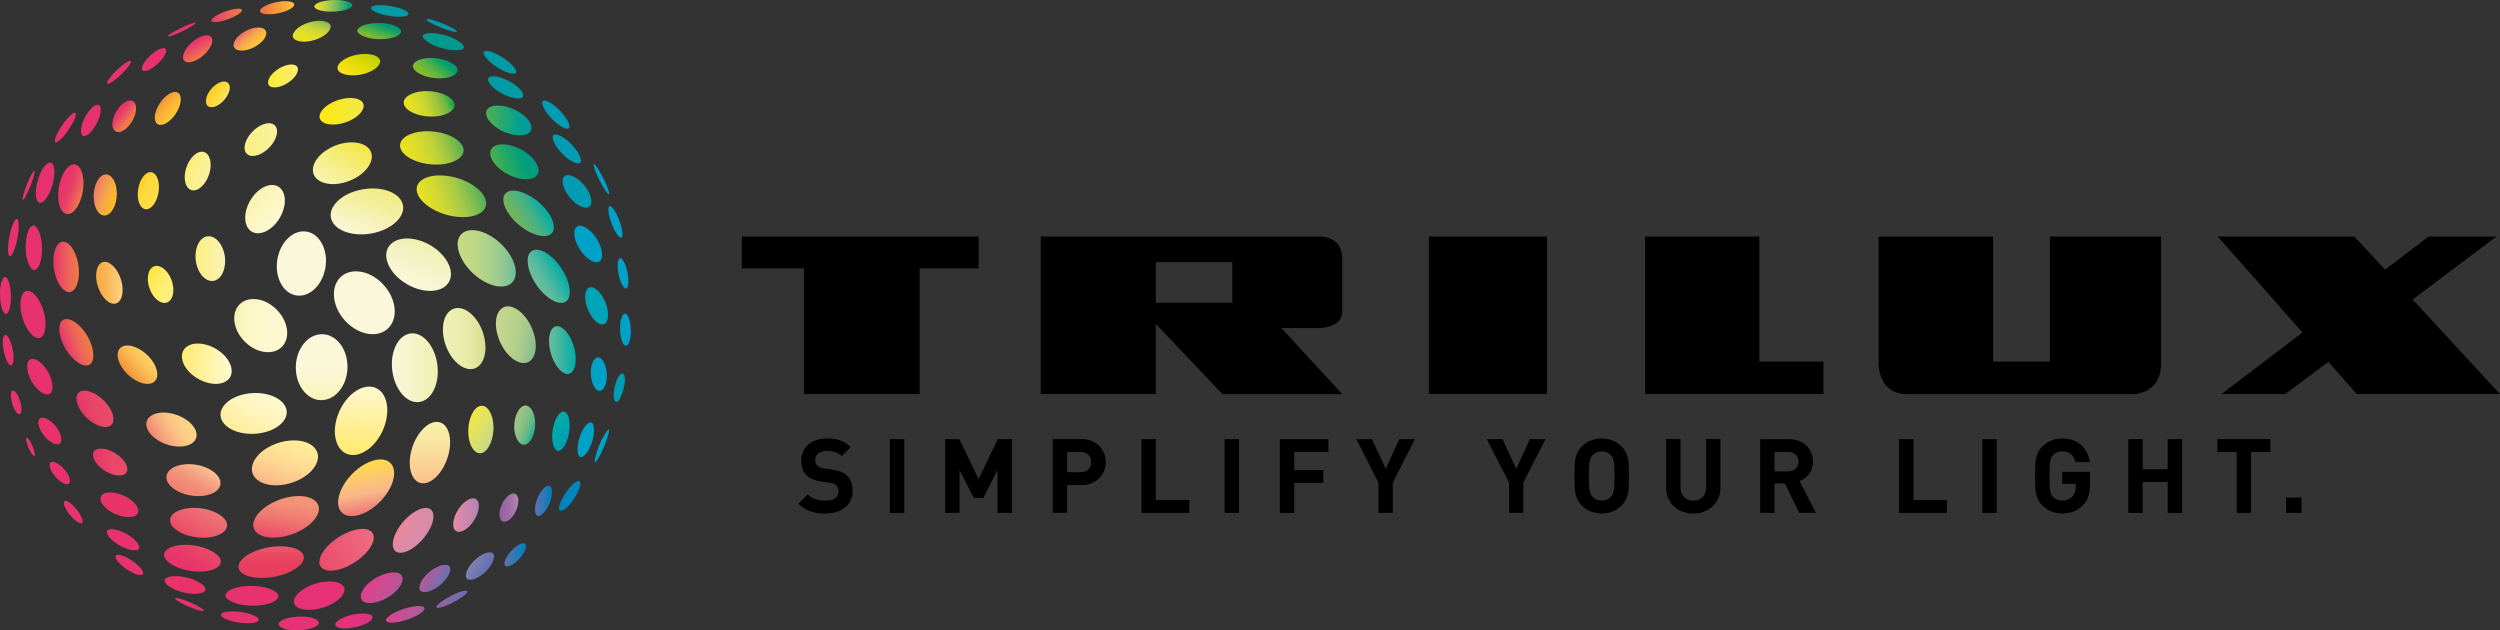 <svg xmlns="http://www.w3.org/2000/svg" xmlns:xlink="http://www.w3.org/1999/xlink" id="TRILUX_x5F_Logo_x5F_Sonne_x5F_mit_x5F_claim_x5F_pos" x="0px" y="0px" viewBox="0 0 699.81 176.44" xml:space="preserve"><rect x="0" y="0" width="699.81" height="176.44" fill="#333333" stroke="none"/><g>	<path d="M358.69,91.84h10.61c0.51,0,6.43-0.2,6.43-4.63V71.93c0-0.07-0.01-5.72-6.43-5.72h-77.97v44.1h32.21V90.67l18.66,19.65  h33.53l-5.06-5.48L358.69,91.84z M344.94,84.75h-21.4l0-11.36h21.41V84.75z"></path>	<rect x="399.98" y="66.21" width="33.05" height="44.1"></rect>	<polygon points="207.65,75.14 225.04,75.14 225.04,110.31 257.43,110.31 257.43,75.14 273.94,75.14 273.94,66.21 207.65,66.21  "></polygon>	<polygon points="675.36,83.85 698.8,66.21 679.82,66.21 667.63,75.49 659.05,66.21 620.82,66.21 644.52,93.07 621.86,110.31   639.67,110.31 651.77,101.29 659.74,110.31 699.81,110.31  "></polygon>	<polygon points="492.5,66.21 460.48,66.21 460.48,110.31 510.43,110.31 510.43,101.22 492.5,101.22  "></polygon>	<path d="M573.8,101.22h-15.9v-35h-32.04v35.72c0,0.28,0.12,8.38,7.77,8.38h63.64c0,0,0.46,0,1.16-0.13  c0.74-0.14,1.73-0.41,2.7-0.96c1.84-1.03,3.81-3.1,3.81-7.65V66.21H573.8V101.22z"></path></g><g>	<path d="M231.03,143.74c-3.13,0-5.51-0.67-7.54-2.73l2.61-2.61c1.31,1.3,3.07,1.74,4.99,1.74c2.38,0,3.65-0.9,3.65-2.55  c0-0.72-0.2-1.33-0.64-1.74c-0.41-0.38-0.87-0.58-1.83-0.73l-2.49-0.35c-1.77-0.26-3.07-0.81-4-1.71  c-0.99-0.99-1.48-2.32-1.48-4.06c0-3.68,2.73-6.27,7.19-6.27c2.84,0,4.9,0.7,6.67,2.41l-2.55,2.52c-1.31-1.25-2.87-1.42-4.24-1.42  c-2.15,0-3.19,1.19-3.19,2.61c0,0.52,0.17,1.07,0.61,1.48c0.41,0.38,1.07,0.7,1.91,0.81l2.44,0.35c1.89,0.26,3.07,0.78,3.94,1.59  c1.1,1.04,1.6,2.55,1.6,4.38C238.69,141.48,235.36,143.74,231.03,143.74z"></path>	<path d="M249.1,143.57v-20.65h4.03v20.65H249.1z"></path>	<path d="M279.23,143.57v-12.04l-3.94,7.83h-2.73l-3.97-7.83v12.04h-4.03v-20.65h3.97l5.4,11.17l5.37-11.17h3.97v20.65H279.23z"></path>	<path d="M302.69,135.79h-3.97v7.77h-4.03v-20.65h8.01c4.26,0,6.82,2.93,6.82,6.44C309.51,132.86,306.96,135.79,302.69,135.79z   M302.49,126.51h-3.77v5.66h3.77c1.83,0,2.99-1.13,2.99-2.81C305.48,127.67,304.32,126.51,302.49,126.51z"></path>	<path d="M319.51,143.57v-20.65h4.03v17.06h9.37v3.6H319.51z"></path>	<path d="M342.8,143.57v-20.65h4.03v20.65H342.8z"></path>	<path d="M362.29,126.51v5.08h8.15v3.6h-8.15v8.38h-4.03v-20.65h13.6v3.6H362.29z"></path>	<path d="M389.87,135.1v8.47h-4v-8.47l-6.21-12.18h4.38l3.86,8.33l3.8-8.33h4.38L389.87,135.1z"></path>	<path d="M426.41,135.1v8.47h-4v-8.47l-6.21-12.18h4.38l3.86,8.33l3.8-8.33h4.38L426.41,135.1z"></path>	<path d="M453.93,141.48c-1.45,1.45-3.22,2.26-5.57,2.26s-4.15-0.81-5.6-2.26c-2.09-2.09-2.03-4.67-2.03-8.24  c0-3.57-0.06-6.15,2.03-8.24c1.45-1.45,3.25-2.26,5.6-2.26s4.12,0.81,5.57,2.26c2.09,2.09,2.06,4.67,2.06,8.24  C455.99,136.81,456.02,139.39,453.93,141.48z M450.94,127.44c-0.58-0.67-1.48-1.1-2.58-1.1c-1.1,0-2.03,0.44-2.61,1.1  c-0.78,0.87-0.99,1.83-0.99,5.8c0,3.97,0.2,4.93,0.99,5.8c0.58,0.67,1.51,1.1,2.61,1.1c1.1,0,2-0.44,2.58-1.1  c0.78-0.87,1.02-1.83,1.02-5.8C451.96,129.27,451.72,128.31,450.94,127.44z"></path>	<path d="M473.99,143.74c-4.24,0-7.6-2.87-7.6-7.25v-13.58h4.03v13.43c0,2.38,1.39,3.8,3.57,3.8c2.18,0,3.6-1.42,3.6-3.8v-13.43h4  v13.58C481.59,140.87,478.23,143.74,473.99,143.74z"></path>	<path d="M503.66,143.57l-4.03-8.24h-2.9v8.24h-4.03v-20.65h8.09c4.21,0,6.7,2.87,6.7,6.32c0,2.9-1.77,4.7-3.77,5.42l4.61,8.91  H503.66z M500.53,126.51h-3.8v5.45h3.8c1.77,0,2.93-1.13,2.93-2.73C503.46,127.64,502.3,126.51,500.53,126.51z"></path>	<path d="M531.61,143.57v-20.65h4.03v17.06h9.37v3.6H531.61z"></path>	<path d="M554.9,143.57v-20.65h4.03v20.65H554.9z"></path>	<path d="M583.09,141.39c-1.65,1.71-3.63,2.35-5.83,2.35c-2.26,0-4.12-0.81-5.57-2.26c-2.09-2.09-2.03-4.67-2.03-8.24  c0-3.57-0.06-6.15,2.03-8.24c1.45-1.45,3.25-2.26,5.57-2.26c4.79,0,7.22,3.13,7.77,6.61h-4.06c-0.46-1.94-1.65-3.02-3.71-3.02  c-1.1,0-2,0.44-2.58,1.1c-0.78,0.87-0.99,1.83-0.99,5.8c0,3.97,0.2,4.96,0.99,5.83c0.58,0.67,1.48,1.07,2.58,1.07  c1.22,0,2.2-0.44,2.87-1.16c0.67-0.75,0.93-1.68,0.93-2.76v-0.78h-3.8v-3.36h7.8v3.02C585.06,138.09,584.54,139.88,583.09,141.39z"></path>	<path d="M606.79,143.57v-8.64h-6.99v8.64h-4.03v-20.65h4.03v8.44h6.99v-8.44h4.03v20.65H606.79z"></path>	<path d="M630.13,126.51v17.06h-4.03v-17.06h-5.4v-3.6h14.82v3.6H630.13z"></path></g><g>	<path d="M639.93,143.56v-4.29h4.32v4.29H639.93z"></path></g><linearGradient id="SVGID_1_" gradientUnits="userSpaceOnUse" x1="90.041" y1="112.011" x2="90.041" y2="93.555">	<stop offset="0" style="stop-color:#F9F3B2"></stop>	<stop offset="0.044" style="stop-color:#F9F4B8"></stop>	<stop offset="0.201" style="stop-color:#FAF5C8"></stop>	<stop offset="0.381" style="stop-color:#FBF6D2"></stop>	<stop offset="0.605" style="stop-color:#FBF7D9"></stop>	<stop offset="1" style="stop-color:#FBF7DA"></stop></linearGradient><path fill-rule="evenodd" clip-rule="evenodd" fill="url(#SVGID_1_)" d="M90.52,111.98c3.82-0.38,6.75-4.49,6.75-9.31 c0-0.21,0-0.42-0.02-0.64c-0.15-2.84-1.3-5.37-3.15-6.95c-1.35-1.15-2.92-1.67-4.55-1.5c-3.99,0.4-7.01,4.86-6.73,9.95 c0.15,2.84,1.3,5.37,3.14,6.94C87.32,111.63,88.89,112.15,90.52,111.98z"></path><linearGradient id="SVGID_2_" gradientUnits="userSpaceOnUse" x1="101.069" y1="108.215" x2="101.069" y2="127.374">	<stop offset="0" style="stop-color:#FEF9D1"></stop>	<stop offset="0.21" style="stop-color:#FFF5BA"></stop>	<stop offset="0.557" style="stop-color:#FFEF96"></stop>	<stop offset="0.833" style="stop-color:#FFEC7C"></stop>	<stop offset="1" style="stop-color:#FFEB72"></stop></linearGradient><path fill-rule="evenodd" clip-rule="evenodd" fill="url(#SVGID_2_)" d="M93.73,120.73c0,1.38,0.25,2.67,0.77,3.75 c0.64,1.34,1.63,2.27,2.87,2.67c3.51,1.13,8.02-2.16,10.06-7.33c1.23-3.14,1.32-6.41,0.22-8.72c-0.64-1.34-1.63-2.26-2.87-2.66 c-3.51-1.13-8.02,2.16-10.05,7.33C94.06,117.44,93.73,119.15,93.73,120.73z"></path><linearGradient id="SVGID_3_" gradientUnits="userSpaceOnUse" x1="120.354" y1="135.295" x2="120.354" y2="118.095">	<stop offset="0" style="stop-color:#FAC18A"></stop>	<stop offset="0.177" style="stop-color:#FACC91"></stop>	<stop offset="0.723" style="stop-color:#F8E8A4"></stop>	<stop offset="1" style="stop-color:#F7F2AB"></stop></linearGradient><path fill-rule="evenodd" clip-rule="evenodd" fill="url(#SVGID_3_)" d="M117.77,135.22c2.8,0.61,6.22-2.74,7.63-7.47 c0.9-3.02,0.78-6.05-0.32-7.92c-0.54-0.91-1.28-1.48-2.15-1.67c-2.79-0.61-6.22,2.74-7.64,7.46c-0.9,3.02-0.78,6.05,0.32,7.92 C116.16,134.46,116.9,135.03,117.77,135.22z"></path><linearGradient id="SVGID_4_" gradientUnits="userSpaceOnUse" x1="126.864" y1="144.179" x2="134.043" y2="144.179">	<stop offset="0" style="stop-color:#E789A6"></stop>	<stop offset="0.783" style="stop-color:#BF85B1"></stop>	<stop offset="1" style="stop-color:#B283B4"></stop></linearGradient><path fill-rule="evenodd" clip-rule="evenodd" fill="url(#SVGID_4_)" d="M127.64,148.65L127.64,148.65c0.35,0.22,0.78,0.28,1.3,0.17 c1.27-0.28,2.71-1.49,3.77-3.16c1.53-2.42,1.79-5.14,0.56-5.94c-0.35-0.23-0.79-0.29-1.3-0.17c-1.26,0.27-2.71,1.49-3.76,3.16 C126.67,145.13,126.41,147.85,127.64,148.65z"></path><linearGradient id="SVGID_5_" gradientUnits="userSpaceOnUse" x1="132.173" y1="157.188" x2="136.57" y2="159.726">	<stop offset="0" style="stop-color:#8681B1"></stop>	<stop offset="0.563" style="stop-color:#6F77B0"></stop>	<stop offset="1" style="stop-color:#6071AF"></stop></linearGradient><path fill-rule="evenodd" clip-rule="evenodd" fill="url(#SVGID_5_)" d="M137.97,154.87c-0.82-0.71-3.15-0.02-5.3,2.15 c-1.41,1.41-2.29,3.05-2.25,4.18c0.01,0.37,0.13,0.66,0.34,0.84c0.82,0.71,3.15,0.02,5.31-2.15c1.41-1.41,2.29-3.06,2.25-4.19 C138.31,155.33,138.19,155.06,137.97,154.87L137.97,154.87z"></path><linearGradient id="SVGID_6_" gradientUnits="userSpaceOnUse" x1="141.199" y1="155.316" x2="147.27" y2="155.316">	<stop offset="0" style="stop-color:#6071AF"></stop>	<stop offset="1" style="stop-color:#007FBD"></stop></linearGradient><path fill-rule="evenodd" clip-rule="evenodd" fill="url(#SVGID_6_)" d="M142.92,154.41c-1.51,1.73-2.14,3.53-1.42,4.03 c0.72,0.5,2.54-0.5,4.05-2.23c1.51-1.72,2.15-3.52,1.42-4.03C146.24,151.69,144.43,152.69,142.92,154.41z"></path><linearGradient id="SVGID_7_" gradientUnits="userSpaceOnUse" x1="124.104" y1="166.378" x2="128.856" y2="169.121">	<stop offset="0" style="stop-color:#95609F"></stop>	<stop offset="0.422" style="stop-color:#8467A6"></stop>	<stop offset="1" style="stop-color:#6071AF"></stop></linearGradient><path fill-rule="evenodd" clip-rule="evenodd" fill="url(#SVGID_7_)" d="M126.58,166.62c-2.41,1.18-4.4,2.65-4.46,3.27 c-0.06,0.62,1.84,0.17,4.25-1.01c2.4-1.18,4.4-2.65,4.46-3.26C130.89,164.99,128.99,165.44,126.58,166.62z"></path><linearGradient id="SVGID_8_" gradientUnits="userSpaceOnUse" x1="108.035" y1="171.975" x2="118.803" y2="171.975">	<stop offset="0" style="stop-color:#DA428C"></stop>	<stop offset="0.122" style="stop-color:#D3478F"></stop>	<stop offset="0.472" style="stop-color:#C15296"></stop>	<stop offset="0.776" style="stop-color:#B6589A"></stop>	<stop offset="1" style="stop-color:#B1599B"></stop></linearGradient><path fill-rule="evenodd" clip-rule="evenodd" fill="url(#SVGID_8_)" d="M113.58,170.26c-2.97,0.87-5.45,2.35-5.54,3.3 c-0.09,0.95,2.25,1.01,5.22,0.13c2.97-0.87,5.45-2.36,5.55-3.3C118.89,169.45,116.55,169.38,113.58,170.26z"></path><linearGradient id="SVGID_9_" gradientUnits="userSpaceOnUse" x1="93.855" y1="173.823" x2="104.306" y2="173.823">	<stop offset="0" style="stop-color:#E83278"></stop>	<stop offset="0.31" style="stop-color:#E5327A"></stop>	<stop offset="0.732" style="stop-color:#DF3381"></stop>	<stop offset="1" style="stop-color:#D93386"></stop></linearGradient><path fill-rule="evenodd" clip-rule="evenodd" fill="url(#SVGID_9_)" d="M99.39,171.93c-2.88,0.5-5.36,1.75-5.53,2.79 c-0.17,1.04,2.02,1.49,4.91,0.99c2.88-0.5,5.35-1.74,5.53-2.79C104.47,171.88,102.27,171.44,99.39,171.93z"></path><path fill-rule="evenodd" clip-rule="evenodd" fill="#E83278" d="M84.26,172.59c-3.09-0.01-5.88,0.84-6.23,1.91 c-0.36,1.07,1.86,1.94,4.95,1.95c3.09,0.01,5.88-0.85,6.24-1.91C89.55,173.46,87.35,172.59,84.26,172.59z"></path><path fill-rule="evenodd" clip-rule="evenodd" fill="#E83270" d="M68.01,171.41c-2.88-0.51-5.6-0.3-6.07,0.47 c-0.47,0.76,1.47,1.8,4.35,2.3c2.88,0.5,5.6,0.29,6.07-0.47C72.84,172.94,70.89,171.92,68.01,171.41z"></path><path fill-rule="evenodd" clip-rule="evenodd" fill="#E83270" d="M53.58,168.77c-2.21-0.98-4.25-1.58-4.56-1.34 c-0.31,0.24,1.23,1.24,3.44,2.22c2.21,0.98,4.25,1.58,4.56,1.34C57.32,170.75,55.78,169.76,53.58,168.77z"></path><linearGradient id="SVGID_10_" gradientUnits="userSpaceOnUse" x1="119.233" y1="160.473" x2="124.207" y2="163.345">	<stop offset="0" style="stop-color:#B1599B"></stop>	<stop offset="0.261" style="stop-color:#A360A0"></stop>	<stop offset="0.786" style="stop-color:#796EAB"></stop>	<stop offset="1" style="stop-color:#6071AF"></stop></linearGradient><path fill-rule="evenodd" clip-rule="evenodd" fill="url(#SVGID_10_)" d="M123.45,163.55c1.55-1.35,2.58-2.98,2.61-4.16 c0.01-0.4-0.1-0.72-0.32-0.93l0,0c-0.83-0.81-3.34-0.28-5.74,1.82c-1.55,1.35-2.58,2.99-2.61,4.17c-0.01,0.4,0.1,0.71,0.32,0.93 C118.54,166.18,121.04,165.65,123.45,163.55z"></path><linearGradient id="SVGID_11_" gradientUnits="userSpaceOnUse" x1="112.29" y1="146.522" x2="118.989" y2="150.39">	<stop offset="0" style="stop-color:#F08597"></stop>	<stop offset="0.096" style="stop-color:#EB879B"></stop>	<stop offset="0.357" style="stop-color:#E08AA3"></stop>	<stop offset="0.643" style="stop-color:#DA8BA8"></stop>	<stop offset="1" style="stop-color:#D88BA9"></stop></linearGradient><path fill-rule="evenodd" clip-rule="evenodd" fill="url(#SVGID_11_)" d="M119.48,149.47c1.19-1.77,1.85-3.54,1.85-4.92 c0-0.41-0.06-0.78-0.18-1.11c-0.21-0.6-0.62-0.98-1.21-1.16c-2.11-0.62-5.83,1.74-8.14,5.15c-1.55,2.29-2.19,4.6-1.68,6.03 c0.21,0.6,0.62,0.98,1.21,1.16C113.48,155.25,117.13,152.94,119.48,149.47z"></path><linearGradient id="SVGID_12_" gradientUnits="userSpaceOnUse" x1="103.175" y1="162.396" x2="110.528" y2="166.641">	<stop offset="0" style="stop-color:#DA428C"></stop>	<stop offset="0.228" style="stop-color:#D7458D"></stop>	<stop offset="0.509" style="stop-color:#CD4B91"></stop>	<stop offset="0.817" style="stop-color:#BE5497"></stop>	<stop offset="1" style="stop-color:#B1599B"></stop></linearGradient><path fill-rule="evenodd" clip-rule="evenodd" fill="url(#SVGID_12_)" d="M101.64,168.33c1.55,1.11,5.24,0.25,8.06-1.88 c1.88-1.42,3.03-3.12,3.01-4.44c-0.01-0.55-0.23-0.99-0.66-1.3c-1.55-1.12-5.24-0.25-8.07,1.88c-1.86,1.41-3.01,3.1-3.01,4.41v0.02 C100.99,167.58,101.21,168.02,101.64,168.33z"></path><path fill-rule="evenodd" clip-rule="evenodd" fill="#E83278" d="M96.38,165.49c0.03-0.14,0.05-0.29,0.05-0.43 c0-0.42-0.14-0.79-0.44-1.12c-1.39-1.58-5.62-1.57-9.24,0.02c-2.43,1.06-4.13,2.61-4.44,4.02c-0.13,0.59,0,1.11,0.39,1.55 c1.39,1.58,5.62,1.57,9.24-0.02C94.36,168.45,96.06,166.91,96.38,165.49z"></path><path fill-rule="evenodd" clip-rule="evenodd" fill="#E83270" d="M70.01,164c-3.01,0.03-5.65,0.79-6.57,1.89 c-0.25,0.3-0.35,0.61-0.3,0.91c0.23,1.37,3.46,2.8,7.9,2.75c3-0.03,5.65-0.78,6.57-1.89c0.21-0.25,0.32-0.5,0.32-0.76 c0-0.05,0-0.1-0.01-0.15C77.68,165.39,74.46,163.95,70.01,164z"></path><path fill-rule="evenodd" clip-rule="evenodd" fill="#E8336A" d="M52.87,161.82c-3.36-0.96-6.25-0.56-6.74,0.39 c-0.1,0.2-0.1,0.42,0.01,0.68c0.37,0.84,1.92,2.02,4.59,2.78c3.37,0.96,6.25,0.57,6.74-0.38c0.05-0.1,0.07-0.2,0.07-0.31 c0-0.12-0.03-0.24-0.09-0.37C57.1,163.77,55.54,162.58,52.87,161.82z"></path><linearGradient id="SVGID_13_" gradientUnits="userSpaceOnUse" x1="105.012" y1="150.995" x2="89.041" y2="156.808">	<stop offset="0" style="stop-color:#ED6C84"></stop>	<stop offset="0.935" style="stop-color:#EA4E6A"></stop>	<stop offset="1" style="stop-color:#EA4B68"></stop></linearGradient><path fill-rule="evenodd" clip-rule="evenodd" fill="url(#SVGID_13_)" d="M90.36,159.19c2.12,1.38,6.83,0.07,10.5-2.92 c2.42-1.97,3.86-4.27,3.77-5.99c-0.04-0.73-0.36-1.29-0.95-1.68c-2.12-1.38-6.83-0.07-10.51,2.93c-2.35,1.91-3.78,4.13-3.78,5.83 c0,0.05,0,0.11,0,0.16C89.45,158.25,89.77,158.81,90.36,159.19z"></path><linearGradient id="SVGID_14_" gradientUnits="userSpaceOnUse" x1="75.894" y1="152.918" x2="75.894" y2="161.78">	<stop offset="0" style="stop-color:#EB5A6B"></stop>	<stop offset="0.243" style="stop-color:#E94B64"></stop>	<stop offset="0.563" style="stop-color:#E8405F"></stop>	<stop offset="1" style="stop-color:#E83C5E"></stop></linearGradient><path fill-rule="evenodd" clip-rule="evenodd" fill="url(#SVGID_14_)" d="M78.32,161.11c3.32-0.9,5.91-2.57,6.58-4.25 c0.26-0.64,0.22-1.25-0.12-1.8c-1.29-2.1-6.46-2.78-11.3-1.47c-3.32,0.89-5.9,2.56-6.58,4.25c-0.26,0.65-0.22,1.25,0.12,1.81 C68.3,161.75,73.48,162.42,78.32,161.11z"></path><linearGradient id="SVGID_15_" gradientUnits="userSpaceOnUse" x1="56.086" y1="152.423" x2="51.65" y2="160.107">	<stop offset="0" style="stop-color:#EA4B68"></stop>	<stop offset="0.1" style="stop-color:#E94769"></stop>	<stop offset="0.585" style="stop-color:#E8386A"></stop>	<stop offset="1" style="stop-color:#E8336A"></stop></linearGradient><path fill-rule="evenodd" clip-rule="evenodd" fill="url(#SVGID_15_)" d="M53.77,152.61c-3.09-0.35-5.91,0.18-7.19,1.34 c-0.45,0.41-0.67,0.87-0.67,1.36c0.03,2.01,3.72,4.11,8.06,4.6c3.08,0.35,5.9-0.17,7.19-1.34c0.45-0.4,0.67-0.86,0.67-1.34v-0.02 C61.79,155.21,58.11,153.1,53.77,152.61z"></path><path fill-rule="evenodd" clip-rule="evenodd" fill="#E83270" d="M38.86,153.69c0.1-0.11,0.15-0.25,0.15-0.43 c0-0.05,0-0.1-0.01-0.16c-0.12-0.8-1.16-2.17-3.2-3.42c-2.6-1.58-5.11-1.9-5.73-1.2c-0.13,0.14-0.17,0.33-0.14,0.58 c0.12,0.8,1.16,2.17,3.21,3.41C35.73,154.06,38.24,154.38,38.86,153.69z"></path><path fill-rule="evenodd" clip-rule="evenodd" fill="#E83270" d="M18.12,140.24c-0.63,0.28-0.07,1.88,1.23,3.59 c1.31,1.71,2.88,2.88,3.51,2.6c0.63-0.27,0.08-1.88-1.23-3.59C20.32,141.12,18.75,139.96,18.12,140.24z"></path><path fill-rule="evenodd" clip-rule="evenodd" fill="#E83270" d="M19.21,135.44c0.8-0.44,0.34-2.16-1.02-3.83 c-1.36-1.68-3.11-2.67-3.91-2.22c-0.8,0.44-0.34,2.17,1.02,3.83C16.66,134.9,18.42,135.9,19.21,135.44z"></path><path fill-rule="evenodd" clip-rule="evenodd" fill="#E83270" d="M7.45,122.51c-0.32,0.1-0.08,1.34,0.52,2.77 c0.6,1.43,1.35,2.49,1.66,2.39c0.32-0.11,0.08-1.34-0.52-2.77C8.51,123.48,7.77,122.41,7.45,122.51z"></path><path fill-rule="evenodd" clip-rule="evenodd" fill="#E83270" d="M3.56,109.34c-0.62,0.15-0.69,1.77-0.15,3.59 c0.53,1.83,1.47,3.19,2.08,3.03c0.62-0.15,0.69-1.77,0.16-3.6C5.11,110.54,4.18,109.19,3.56,109.34z"></path><path fill-rule="evenodd" clip-rule="evenodd" fill="#E83270" d="M3.55,97.83c-0.46-2.34-1.4-4.16-2.09-4.06 c-0.7,0.1-0.88,2.08-0.43,4.42c0.46,2.34,1.4,4.16,2.09,4.07C3.82,102.15,4.01,100.18,3.55,97.83z"></path><path fill-rule="evenodd" clip-rule="evenodd" fill="#E83270" d="M1.58,87.86c0.84,0.14,1.51-2.06,1.48-4.91 c-0.02-2.85-0.73-5.27-1.58-5.41C0.64,77.4-0.03,79.6,0,82.45C0.03,85.3,0.73,87.72,1.58,87.86z"></path><path fill-rule="evenodd" clip-rule="evenodd" fill="#E83270" d="M4.79,67.09c0.59-2.86,0.6-5.45,0.02-5.77 C4.22,61,3.28,63.07,2.69,65.93c-0.59,2.87-0.6,5.46-0.02,5.77C3.25,72.03,4.19,69.96,4.79,67.09z"></path><path fill-rule="evenodd" clip-rule="evenodd" fill="#E83270" d="M9.45,63.14L9.45,63.14c-0.24-0.04-0.48,0.05-0.72,0.25 c-0.92,0.8-1.54,3.05-1.55,5.6c-0.02,3.7,1.2,6.45,2.31,6.6c0.24,0.03,0.48-0.05,0.72-0.26c0.92-0.8,1.54-3.05,1.55-5.6 C11.78,66.03,10.56,63.29,9.45,63.14z"></path><path fill-rule="evenodd" clip-rule="evenodd" fill="#E83270" d="M10.86,94.63L10.86,94.63c0.43-0.03,0.8-0.26,1.11-0.67 c0.86-1.17,1.03-3.58,0.42-6.13c-0.86-3.62-3.05-6.56-4.78-6.42c-0.43,0.03-0.81,0.27-1.12,0.69c-0.86,1.18-1.02,3.58-0.41,6.12 C6.94,91.82,9.13,94.76,10.86,94.63z"></path><path fill-rule="evenodd" clip-rule="evenodd" fill="#E83270" d="M37.32,157.2c-2.06-1.47-4.22-2.25-4.84-1.72 c-0.61,0.53,0.56,2.15,2.63,3.62c2.05,1.47,4.22,2.24,4.83,1.72C40.55,160.28,39.38,158.67,37.32,157.2z"></path><linearGradient id="SVGID_16_" gradientUnits="userSpaceOnUse" x1="58.043" y1="142.089" x2="53.133" y2="150.593">	<stop offset="0" style="stop-color:#EE7676"></stop>	<stop offset="1" style="stop-color:#EA4B68"></stop></linearGradient><path fill-rule="evenodd" clip-rule="evenodd" fill="url(#SVGID_16_)" d="M55.86,150.49c2.98,0.2,5.64-0.49,6.95-1.78 c0.54-0.54,0.8-1.14,0.77-1.79c-0.12-2.27-3.91-4.44-8.26-4.73c-2.98-0.2-5.64,0.49-6.95,1.78c-0.51,0.51-0.77,1.07-0.77,1.67 c0,0.04,0,0.08,0,0.12C47.72,148.03,51.5,150.2,55.86,150.49z"></path><path fill-rule="evenodd" clip-rule="evenodd" fill="#E8336A" d="M38.48,143.82L38.48,143.82c0.24-0.36,0.3-0.8,0.17-1.3 c-0.33-1.25-1.7-2.63-3.59-3.59c-2.75-1.4-5.82-1.47-6.7-0.16c-0.24,0.36-0.3,0.8-0.17,1.31c0.33,1.25,1.7,2.63,3.59,3.59 C34.54,145.06,37.6,145.14,38.48,143.82z"></path><linearGradient id="SVGID_17_" gradientUnits="userSpaceOnUse" x1="35.193" y1="128.571" x2="26.468" y2="130.109">	<stop offset="0" style="stop-color:#EA4B68"></stop>	<stop offset="0.421" style="stop-color:#E94869"></stop>	<stop offset="0.821" style="stop-color:#E83B6A"></stop>	<stop offset="1" style="stop-color:#E8336A"></stop></linearGradient><path fill-rule="evenodd" clip-rule="evenodd" fill="url(#SVGID_17_)" d="M35.3,132.41c0.29-0.35,0.4-0.81,0.33-1.36 c-0.17-1.27-1.29-2.76-2.93-3.89c-2.42-1.69-5.33-2.1-6.34-0.88c-0.29,0.35-0.4,0.8-0.33,1.34c0.17,1.27,1.29,2.77,2.93,3.91 C31.38,133.22,34.29,133.62,35.3,132.41z"></path><path fill-rule="evenodd" clip-rule="evenodd" fill="#E8336A" d="M16.64,124.22c0.26-0.15,0.43-0.41,0.5-0.77 c0.03-0.14,0.04-0.3,0.04-0.46c0-0.95-0.5-2.21-1.35-3.37c-1.59-2.17-3.63-3.07-4.54-2.55c-0.26,0.15-0.43,0.4-0.5,0.76 c-0.21,0.97,0.3,2.48,1.3,3.84C13.69,123.84,15.73,124.74,16.64,124.22z"></path><path fill-rule="evenodd" clip-rule="evenodd" fill="#0084BC" d="M158.48,137.78c-1.51,2.27-2.43,4.43-1.79,5.02 c0.65,0.59,2.39-0.78,3.9-3.04c1.5-2.28,2.33-4.4,1.68-4.99C161.63,134.19,159.99,135.51,158.48,137.78z"></path><linearGradient id="SVGID_18_" gradientUnits="userSpaceOnUse" x1="149.76" y1="140.182" x2="154.508" y2="140.182">	<stop offset="0" style="stop-color:#6071AF"></stop>	<stop offset="1" style="stop-color:#007FBD"></stop></linearGradient><path fill-rule="evenodd" clip-rule="evenodd" fill="url(#SVGID_18_)" d="M153.75,135.95c-0.87-0.22-2.48,1.3-3.42,3.82 c-0.63,1.68-0.75,3.37-0.31,4.2c0.13,0.24,0.3,0.4,0.5,0.45c0.86,0.22,2.48-1.29,3.41-3.82c0.63-1.68,0.76-3.37,0.32-4.2 C154.12,136.15,153.95,136,153.75,135.95z"></path><linearGradient id="SVGID_19_" gradientUnits="userSpaceOnUse" x1="139.814" y1="142.095" x2="145.097" y2="142.095">	<stop offset="0" style="stop-color:#95609F"></stop>	<stop offset="0.356" style="stop-color:#9C69A4"></stop>	<stop offset="0.953" style="stop-color:#B081B2"></stop>	<stop offset="1" style="stop-color:#B283B4"></stop></linearGradient><path fill-rule="evenodd" clip-rule="evenodd" fill="url(#SVGID_19_)" d="M144.53,142.78c0.61-1.45,0.74-2.93,0.33-3.85 c-0.17-0.38-0.42-0.63-0.73-0.74c-1.13-0.39-2.85,1.09-3.75,3.22c-0.61,1.46-0.73,2.93-0.32,3.86c0.17,0.38,0.41,0.62,0.73,0.73 C141.92,146.38,143.64,144.91,144.53,142.78z"></path><path fill-rule="evenodd" clip-rule="evenodd" fill="#E83270" d="M23.18,38.01c0.9,0.48,2.64-1.07,3.88-3.44 c1.24-2.38,1.51-4.7,0.61-5.17c-0.9-0.48-2.64,1.06-3.88,3.44C22.54,35.22,22.28,37.53,23.18,38.01z"></path><path fill-rule="evenodd" clip-rule="evenodd" fill="#E83270" d="M19.06,36.52c1.57-2.24,2.51-4.43,2.09-4.89 c-0.42-0.45-2.04,1-3.61,3.24c-1.58,2.25-2.52,4.44-2.1,4.89C15.87,40.22,17.49,38.77,19.06,36.52z"></path><path fill-rule="evenodd" clip-rule="evenodd" fill="#E83270" d="M34.08,20.72c1.8-1.76,2.91-3.4,2.49-3.66 c-0.42-0.27-2.21,0.93-4,2.68c-1.79,1.75-2.91,3.39-2.49,3.66C30.49,23.67,32.29,22.47,34.08,20.72z"></path><path fill-rule="evenodd" clip-rule="evenodd" fill="#E83270" d="M44.29,17.73c1.76-1.67,2.67-3.5,2.02-4.07 c-0.65-0.58-2.6,0.3-4.36,1.98c-1.76,1.67-2.67,3.5-2.02,4.08C40.58,20.28,42.53,19.4,44.29,17.73z"></path><linearGradient id="SVGID_20_" gradientUnits="userSpaceOnUse" x1="36.855" y1="34.293" x2="32.696" y2="30.803">	<stop offset="0.174" style="stop-color:#EF7B42"></stop>	<stop offset="0.379" style="stop-color:#EC6458"></stop>	<stop offset="0.599" style="stop-color:#EA4C64"></stop>	<stop offset="0.776" style="stop-color:#E83A69"></stop>	<stop offset="0.886" style="stop-color:#E8336A"></stop></linearGradient><path fill-rule="evenodd" clip-rule="evenodd" fill="url(#SVGID_20_)" d="M32.38,31.48c-1.27,2.37-1.22,4.77,0.11,5.36 c1.32,0.59,3.42-0.85,4.68-3.23c1.27-2.37,1.22-4.77-0.1-5.36C35.74,27.66,33.65,29.11,32.38,31.48z"></path><linearGradient id="SVGID_21_" gradientUnits="userSpaceOnUse" x1="49.052" y1="32.108" x2="44.884" y2="28.611">	<stop offset="0" style="stop-color:#FDC533"></stop>	<stop offset="0.215" style="stop-color:#FCC134"></stop>	<stop offset="0.493" style="stop-color:#FAB536"></stop>	<stop offset="0.805" style="stop-color:#F6A139"></stop>	<stop offset="1" style="stop-color:#F3903A"></stop></linearGradient><path fill-rule="evenodd" clip-rule="evenodd" fill="url(#SVGID_21_)" d="M49.9,26.02c-1.19-0.86-3.48,0.38-5.1,2.77 c-1.62,2.39-1.96,5.04-0.76,5.9c1.2,0.87,3.48-0.38,5.1-2.77C50.75,29.53,51.09,26.89,49.9,26.02z"></path><linearGradient id="SVGID_22_" gradientUnits="userSpaceOnUse" x1="38.681" y1="51.745" x2="44.368" y2="55.028">	<stop offset="0" style="stop-color:#FFCD1C"></stop>	<stop offset="0.035" style="stop-color:#FFCF23"></stop>	<stop offset="0.218" style="stop-color:#FFD736"></stop>	<stop offset="0.461" style="stop-color:#FFDB41"></stop>	<stop offset="1" style="stop-color:#FFDC44"></stop></linearGradient><path fill-rule="evenodd" clip-rule="evenodd" fill="url(#SVGID_22_)" d="M40.73,58.57c1.59,0.2,3.22-1.94,3.66-4.81 c0.44-2.86-0.49-5.35-2.08-5.56c-1.58-0.21-3.22,1.94-3.65,4.81C38.22,55.87,39.15,58.36,40.73,58.57z"></path><linearGradient id="SVGID_23_" gradientUnits="userSpaceOnUse" x1="52.209" y1="46.75" x2="58.457" y2="49.024">	<stop offset="0" style="stop-color:#FBEE75"></stop>	<stop offset="0.268" style="stop-color:#FAF084"></stop>	<stop offset="0.69" style="stop-color:#FAF195"></stop>	<stop offset="1" style="stop-color:#FAF19B"></stop></linearGradient><path fill-rule="evenodd" clip-rule="evenodd" fill="url(#SVGID_23_)" d="M52.07,47.18c-0.88,2.97-0.14,5.68,1.66,6.07 c1.8,0.39,3.98-1.7,4.87-4.66c0.88-2.97,0.14-5.68-1.66-6.08C55.14,42.13,52.96,44.22,52.07,47.18z"></path><linearGradient id="SVGID_24_" gradientUnits="userSpaceOnUse" x1="32.76" y1="55.788" x2="26.148" y2="53.381">	<stop offset="0" style="stop-color:#FBBB21"></stop>	<stop offset="0.185" style="stop-color:#FAB52F"></stop>	<stop offset="0.489" style="stop-color:#F6A449"></stop>	<stop offset="0.872" style="stop-color:#F18562"></stop>	<stop offset="1" style="stop-color:#EF7967"></stop></linearGradient><path fill-rule="evenodd" clip-rule="evenodd" fill="url(#SVGID_24_)" d="M26.21,54.9c-0.02,3.17,1.41,5.6,3.21,5.42 c1.79-0.17,3.25-2.87,3.28-6.05c0.01-3.18-1.42-5.6-3.21-5.44C27.7,49.01,26.23,51.72,26.21,54.9z"></path><path fill-rule="evenodd" clip-rule="evenodd" fill="#E83270" d="M14.49,52.36c0.99-3.03,0.96-6.04-0.07-6.72 c-1.03-0.67-2.68,1.24-3.67,4.27c-0.99,3.04-0.96,6.05,0.07,6.72C11.85,57.31,13.5,55.4,14.49,52.36z"></path><linearGradient id="SVGID_25_" gradientUnits="userSpaceOnUse" x1="23.198" y1="54.188" x2="16.453" y2="51.733">	<stop offset="0" style="stop-color:#EF7B42"></stop>	<stop offset="0.126" style="stop-color:#ED6955"></stop>	<stop offset="0.261" style="stop-color:#EB585F"></stop>	<stop offset="0.407" style="stop-color:#E94865"></stop>	<stop offset="0.565" style="stop-color:#E83C68"></stop>	<stop offset="0.746" style="stop-color:#E8356A"></stop>	<stop offset="1" style="stop-color:#E8336A"></stop></linearGradient><path fill-rule="evenodd" clip-rule="evenodd" fill="url(#SVGID_25_)" d="M16.4,52.85c-0.52,3.84,0.6,7,2.49,7.06 c1.89,0.07,3.84-3,4.36-6.83c0.51-3.84-0.6-7.01-2.49-7.07C18.86,45.95,16.91,49.01,16.4,52.85z"></path><path fill-rule="evenodd" clip-rule="evenodd" fill="#E83270" d="M8.36,52.46c0.9-2.22,1.47-4.26,1.28-4.58 c-0.19-0.31-1.09,1.24-1.99,3.46c-0.9,2.22-1.47,4.27-1.28,4.58C6.56,56.23,7.45,54.68,8.36,52.46z"></path><linearGradient id="SVGID_26_" gradientUnits="userSpaceOnUse" x1="68.462" y1="39.078" x2="77.552" y2="39.078">	<stop offset="0" style="stop-color:#FBEF82"></stop>	<stop offset="0.051" style="stop-color:#FAF084"></stop>	<stop offset="0.598" style="stop-color:#FAF195"></stop>	<stop offset="1" style="stop-color:#FAF19B"></stop></linearGradient><path fill-rule="evenodd" clip-rule="evenodd" fill="url(#SVGID_26_)" d="M69.29,43.22c1.44,1.08,4.27,0.11,6.33-2.17 c2.06-2.29,2.56-5.02,1.12-6.11c-1.43-1.09-4.27-0.11-6.33,2.17C68.34,39.4,67.84,42.13,69.29,43.22z"></path><path fill-rule="evenodd" clip-rule="evenodd" fill="#E83270" d="M50.6,8.95c2.14-1,4-2.12,4.15-2.49c0.15-0.37-1.47,0.14-3.61,1.15 c-2.14,1-4,2.11-4.15,2.49C46.84,10.47,48.46,9.97,50.6,8.95z"></path><linearGradient id="SVGID_27_" gradientUnits="userSpaceOnUse" x1="56.613" y1="15.903" x2="54.03" y2="11.429">	<stop offset="0" style="stop-color:#EF7B42"></stop>	<stop offset="0.288" style="stop-color:#EC6458"></stop>	<stop offset="0.597" style="stop-color:#EA4C64"></stop>	<stop offset="0.846" style="stop-color:#E83A69"></stop>	<stop offset="1" style="stop-color:#E8336A"></stop></linearGradient><path fill-rule="evenodd" clip-rule="evenodd" fill="url(#SVGID_27_)" d="M51.59,17.03c0.95,0.96,3.38,0.23,5.44-1.63 c2.06-1.86,2.96-4.14,2.02-5.11c-0.95-0.96-3.39-0.22-5.44,1.64C51.55,13.79,50.65,16.07,51.59,17.03z"></path><linearGradient id="SVGID_28_" gradientUnits="userSpaceOnUse" x1="58.827" y1="25.177" x2="63.124" y2="27.658">	<stop offset="0" style="stop-color:#FFCD1C"></stop>	<stop offset="1" style="stop-color:#FAE55C"></stop></linearGradient><path fill-rule="evenodd" clip-rule="evenodd" fill="url(#SVGID_28_)" d="M63.34,22.91c-1.31-0.45-3.43,0.75-4.74,2.69 c-1.3,1.93-1.3,3.87,0.01,4.32c1.3,0.45,3.43-0.75,4.73-2.68C64.65,25.3,64.65,23.37,63.34,22.91z"></path><linearGradient id="SVGID_29_" gradientUnits="userSpaceOnUse" x1="24.862" y1="94.538" x2="17.86" y2="97.086">	<stop offset="0" style="stop-color:#EF7B42"></stop>	<stop offset="0.164" style="stop-color:#EE7549"></stop>	<stop offset="0.453" style="stop-color:#EC6558"></stop>	<stop offset="0.832" style="stop-color:#E94566"></stop>	<stop offset="1" style="stop-color:#E8336A"></stop></linearGradient><path fill-rule="evenodd" clip-rule="evenodd" fill="url(#SVGID_29_)" d="M23.69,102.28c0.64,0.1,1.17-0.02,1.58-0.36 c0.59-0.48,0.87-1.35,0.87-2.43c0-1.71-0.71-3.95-2.02-5.98c-1.47-2.28-3.47-3.92-5.08-4.17c-0.64-0.1-1.17,0.02-1.58,0.36 c-1.52,1.24-0.99,5.09,1.16,8.41C20.08,100.39,22.08,102.02,23.69,102.28z"></path><linearGradient id="SVGID_30_" gradientUnits="userSpaceOnUse" x1="30.466" y1="113.036" x2="22.674" y2="115.872">	<stop offset="0" style="stop-color:#EA4B68"></stop>	<stop offset="0.421" style="stop-color:#E94869"></stop>	<stop offset="0.821" style="stop-color:#E83B6A"></stop>	<stop offset="1" style="stop-color:#E8336A"></stop></linearGradient><path fill-rule="evenodd" clip-rule="evenodd" fill="url(#SVGID_30_)" d="M31.01,119.09L31.01,119.09c0.43-0.34,0.68-0.85,0.73-1.52 c0.11-1.52-0.83-3.52-2.46-5.23c-2.4-2.54-5.68-3.7-7.16-2.53c-0.43,0.34-0.67,0.85-0.72,1.52c-0.1,1.52,0.84,3.52,2.46,5.23 C26.26,119.1,29.54,120.26,31.01,119.09z"></path><linearGradient id="SVGID_31_" gradientUnits="userSpaceOnUse" x1="22.108" y1="74.706" x2="14.921" y2="74.706">	<stop offset="0" style="stop-color:#EF7B42"></stop>	<stop offset="0.407" style="stop-color:#EC6459"></stop>	<stop offset="1" style="stop-color:#E8336A"></stop></linearGradient><path fill-rule="evenodd" clip-rule="evenodd" fill="url(#SVGID_31_)" d="M18.27,81.44c0.54,0.32,1.07,0.41,1.56,0.25 c1.84-0.57,2.76-4.26,2.02-8.07c-0.5-2.61-1.72-4.83-3.09-5.65c-0.54-0.33-1.07-0.41-1.56-0.26c-1.83,0.57-2.76,4.27-2.02,8.08 C15.68,78.4,16.89,80.62,18.27,81.44z"></path><path fill-rule="evenodd" clip-rule="evenodd" fill="#E83270" d="M13.71,110.33c0.36-0.14,0.63-0.43,0.8-0.87 c0.13-0.34,0.19-0.75,0.19-1.21c0-1.08-0.36-2.43-1.02-3.72c-1.38-2.68-3.7-4.5-5.08-3.99c-0.36,0.14-0.63,0.43-0.8,0.87 c-0.44,1.15-0.12,3.09,0.83,4.94C10,109.02,12.33,110.85,13.71,110.33z"></path><path fill-rule="evenodd" clip-rule="evenodd" fill="#00A1C6" d="M167.87,124.27c-0.77,1.84-1.65,4.82-1.36,5.12 c0.3,0.31,1.66-2.18,2.44-4.02c0.77-1.84,1.82-4.82,1.52-5.12C170.17,119.95,168.65,122.43,167.87,124.27z"></path><linearGradient id="SVGID_32_" gradientUnits="userSpaceOnUse" x1="154.478" y1="119.224" x2="159.561" y2="122.158">	<stop offset="0" style="stop-color:#00ACA9"></stop>	<stop offset="0.274" style="stop-color:#00A9AB"></stop>	<stop offset="0.714" style="stop-color:#00A2B0"></stop>	<stop offset="1" style="stop-color:#009CB4"></stop></linearGradient><path fill-rule="evenodd" clip-rule="evenodd" fill="url(#SVGID_32_)" d="M159.36,120.71L159.36,120.71 c0.28-2.19-0.03-4.19-0.81-5.09c-0.24-0.28-0.51-0.42-0.79-0.43c-1.15-0.02-2.67,2.18-3.09,5.5c-0.28,2.2,0.04,4.2,0.82,5.1 c0.24,0.27,0.5,0.41,0.79,0.42C157.42,126.22,158.94,124.02,159.36,120.71z"></path><path fill-rule="evenodd" clip-rule="evenodd" fill="#00A1C6" d="M165.04,118.26c-0.75,0.28-1.87,1.56-2.67,3.8 c-1.02,2.86-0.84,5.37-0.04,5.84c0.17,0.1,0.36,0.11,0.59,0.02c0.75-0.27,1.87-1.56,2.67-3.81c0.49-1.37,0.7-2.66,0.7-3.68 c0-1.11-0.25-1.9-0.67-2.15C165.46,118.19,165.27,118.18,165.04,118.26z"></path><linearGradient id="SVGID_33_" gradientUnits="userSpaceOnUse" x1="143.863" y1="117.912" x2="149.9" y2="120.109">	<stop offset="0" style="stop-color:#9FC582"></stop>	<stop offset="0.199" style="stop-color:#98C384"></stop>	<stop offset="0.47" style="stop-color:#84BE86"></stop>	<stop offset="0.781" style="stop-color:#5AB68B"></stop>	<stop offset="1" style="stop-color:#1DAF8E"></stop></linearGradient><path fill-rule="evenodd" clip-rule="evenodd" fill="url(#SVGID_33_)" d="M148.3,114.04c-0.42-0.39-0.87-0.56-1.35-0.52 c-1.61,0.16-2.98,2.82-3,5.8v0.07c0,1.97,0.58,3.72,1.52,4.58c0.42,0.38,0.87,0.55,1.35,0.51c1.61-0.15,2.98-2.8,3-5.79 C149.83,116.7,149.25,114.92,148.3,114.04z"></path><linearGradient id="SVGID_34_" gradientUnits="userSpaceOnUse" x1="130.855" y1="118.058" x2="138.36" y2="122.391">	<stop offset="0" style="stop-color:#F2E747"></stop>	<stop offset="0.515" style="stop-color:#DDE168"></stop>	<stop offset="1" style="stop-color:#C5D984"></stop></linearGradient><path fill-rule="evenodd" clip-rule="evenodd" fill="url(#SVGID_34_)" d="M138.13,120.32c0.12-2.46-0.51-4.74-1.62-5.94 c-0.48-0.52-1.01-0.79-1.58-0.8c-1.95-0.05-3.67,2.89-3.84,6.57c-0.11,2.46,0.51,4.73,1.62,5.93c0.48,0.52,1.02,0.79,1.58,0.81 C136.21,126.94,137.96,123.93,138.13,120.32z"></path><linearGradient id="SVGID_35_" gradientUnits="userSpaceOnUse" x1="81.218" y1="138.264" x2="78.953" y2="151.109">	<stop offset="0.163" style="stop-color:#F39476"></stop>	<stop offset="0.513" style="stop-color:#EF7B72"></stop>	<stop offset="1" style="stop-color:#EA4B68"></stop></linearGradient><path fill-rule="evenodd" clip-rule="evenodd" fill="url(#SVGID_35_)" d="M89.09,143.53c0.31-0.95,0.24-1.81-0.21-2.56 c-1.49-2.5-6.66-2.83-11.53-0.75c-3.19,1.37-5.6,3.52-6.28,5.62c-0.31,0.96-0.24,1.81,0.21,2.55c1.49,2.5,6.66,2.83,11.53,0.75 C86,147.78,88.41,145.63,89.09,143.53z"></path><linearGradient id="SVGID_36_" gradientUnits="userSpaceOnUse" x1="103.739" y1="143.637" x2="101.238" y2="129.452">	<stop offset="0" style="stop-color:#EE7676"></stop>	<stop offset="0.391" style="stop-color:#F8B887"></stop>	<stop offset="0.58" style="stop-color:#FBC27A"></stop>	<stop offset="0.963" style="stop-color:#FFDA4B"></stop>	<stop offset="1" style="stop-color:#FFDC44"></stop></linearGradient><path fill-rule="evenodd" clip-rule="evenodd" fill="url(#SVGID_36_)" d="M95.98,143.73c2.45,1.85,7.36,0.11,10.95-3.87 c2.31-2.57,3.61-5.61,3.38-7.94c-0.11-1.11-0.56-2-1.31-2.57c-2.45-1.85-7.37-0.11-10.95,3.88c-2.14,2.38-3.41,5.16-3.41,7.4 c0,0.18,0.01,0.36,0.02,0.53C94.77,142.27,95.22,143.16,95.98,143.73z"></path><linearGradient id="SVGID_37_" gradientUnits="userSpaceOnUse" x1="77.222" y1="136.537" x2="82.296" y2="122.595">	<stop offset="0" style="stop-color:#F8B887"></stop>	<stop offset="0.059" style="stop-color:#F9BC88"></stop>	<stop offset="0.468" style="stop-color:#FED892"></stop>	<stop offset="0.796" style="stop-color:#FFE897"></stop>	<stop offset="1" style="stop-color:#FFED99"></stop></linearGradient><path fill-rule="evenodd" clip-rule="evenodd" fill="url(#SVGID_37_)" d="M77.06,124.28c-3.05,1.17-5.38,3.17-6.23,5.36 c-0.45,1.17-0.43,2.31,0.06,3.3c1.48,2.94,6.66,3.81,11.56,1.92c3.06-1.17,5.39-3.18,6.24-5.37c0.45-1.17,0.43-2.31-0.06-3.29 C87.15,123.26,81.96,122.39,77.06,124.28L77.06,124.28z"></path><linearGradient id="SVGID_38_" gradientUnits="userSpaceOnUse" x1="50.91" y1="101.816" x2="64.869" y2="101.816">	<stop offset="0" style="stop-color:#FFEB72"></stop>	<stop offset="0.847" style="stop-color:#FFF7C4"></stop>	<stop offset="1" style="stop-color:#FEF9D1"></stop></linearGradient><path fill-rule="evenodd" clip-rule="evenodd" fill="url(#SVGID_38_)" d="M51.06,100.91c0.5,1.91,2.12,3.82,4.34,5.1 c3.6,2.08,7.64,1.89,9.01-0.43c0.47-0.81,0.58-1.8,0.3-2.87c-0.5-1.91-2.12-3.82-4.34-5.1c-3.6-2.08-7.64-1.89-9.01,0.43 C50.89,98.85,50.79,99.84,51.06,100.91z"></path><linearGradient id="SVGID_39_" gradientUnits="userSpaceOnUse" x1="51.699" y1="138.644" x2="56.594" y2="130.165">	<stop offset="0" style="stop-color:#F08372"></stop>	<stop offset="0.218" style="stop-color:#F18774"></stop>	<stop offset="0.454" style="stop-color:#F2927A"></stop>	<stop offset="0.699" style="stop-color:#F5A584"></stop>	<stop offset="0.949" style="stop-color:#F9BD91"></stop>	<stop offset="1" style="stop-color:#FAC294"></stop></linearGradient><path fill-rule="evenodd" clip-rule="evenodd" fill="url(#SVGID_39_)" d="M47.52,131.57c-0.64,0.59-0.96,1.31-0.94,2.07 c0.07,2.46,3.54,4.79,7.74,5.18c2.67,0.25,5.14-0.35,6.46-1.58c0.64-0.6,0.97-1.31,0.94-2.07c-0.07-2.46-3.54-4.79-7.73-5.19 C51.31,129.73,48.83,130.34,47.52,131.57z"></path><linearGradient id="SVGID_40_" gradientUnits="userSpaceOnUse" x1="67.511" y1="121.77" x2="74.484" y2="109.693">	<stop offset="0" style="stop-color:#FFED99"></stop>	<stop offset="0.577" style="stop-color:#FFF5BD"></stop>	<stop offset="1" style="stop-color:#FEF9D1"></stop></linearGradient><path fill-rule="evenodd" clip-rule="evenodd" fill="url(#SVGID_40_)" d="M72.35,121.33c3.18-0.4,5.84-1.76,7.14-3.63 c0.51-0.74,0.77-1.52,0.77-2.3c0-0.27-0.03-0.53-0.09-0.8c-0.73-3.11-5.46-5.11-10.53-4.47c-3.17,0.41-5.84,1.76-7.14,3.64 c-0.69,0.99-0.92,2.06-0.68,3.09C62.55,119.97,67.27,121.97,72.35,121.33z"></path><linearGradient id="SVGID_41_" gradientUnits="userSpaceOnUse" x1="42.97" y1="123.142" x2="53.012" y2="117.344">	<stop offset="0" style="stop-color:#F08372"></stop>	<stop offset="0.059" style="stop-color:#F18C75"></stop>	<stop offset="0.315" style="stop-color:#F6AC7E"></stop>	<stop offset="0.549" style="stop-color:#FAC283"></stop>	<stop offset="0.753" style="stop-color:#FDCF85"></stop>	<stop offset="0.902" style="stop-color:#FED386"></stop></linearGradient><path fill-rule="evenodd" clip-rule="evenodd" fill="url(#SVGID_41_)" d="M53.72,124.1c0.74-0.5,1.19-1.18,1.29-1.96 c0.02-0.12,0.03-0.25,0.03-0.37c0-2.35-2.81-4.94-6.51-5.91c-2.46-0.65-4.8-0.45-6.26,0.53c-0.74,0.5-1.19,1.18-1.3,1.96 c-0.32,2.44,2.59,5.26,6.49,6.29C49.92,125.28,52.26,125.08,53.72,124.1z"></path><linearGradient id="SVGID_42_" gradientUnits="userSpaceOnUse" x1="41.467" y1="99.567" x2="35.485" y2="104.586">	<stop offset="0" style="stop-color:#FED061"></stop>	<stop offset="0.195" style="stop-color:#FDCA5D"></stop>	<stop offset="0.508" style="stop-color:#FAB851"></stop>	<stop offset="0.898" style="stop-color:#F49A3E"></stop>	<stop offset="1" style="stop-color:#F3903A"></stop></linearGradient><path fill-rule="evenodd" clip-rule="evenodd" fill="url(#SVGID_42_)" d="M44.03,104.91c0-0.04,0-0.07,0-0.1 c0-1.63-1.01-3.65-2.67-5.3c-2.58-2.58-6.08-3.56-7.65-2.15c-0.49,0.44-0.76,1.09-0.79,1.89c-0.04,1.65,0.98,3.72,2.66,5.4 c2.63,2.62,6.06,3.58,7.65,2.16C43.73,106.36,44.01,105.7,44.03,104.91z"></path><linearGradient id="SVGID_43_" gradientUnits="userSpaceOnUse" x1="40.939" y1="77.742" x2="48.968" y2="81.486">	<stop offset="0" style="stop-color:#FFE63B"></stop>	<stop offset="0.048" style="stop-color:#FFE742"></stop>	<stop offset="0.427" style="stop-color:#FFEC67"></stop>	<stop offset="0.757" style="stop-color:#FCEF7B"></stop>	<stop offset="1" style="stop-color:#FBEF82"></stop></linearGradient><path fill-rule="evenodd" clip-rule="evenodd" fill="url(#SVGID_43_)" d="M44.96,74.68c-0.66-0.3-1.3-0.34-1.85-0.12 c-1.69,0.67-2.24,3.47-1.22,6.26c0.64,1.76,1.78,3.15,3.05,3.72c0.66,0.29,1.3,0.34,1.85,0.12c1.12-0.44,1.74-1.81,1.74-3.49 c0-0.87-0.17-1.83-0.51-2.78C47.37,76.64,46.23,75.25,44.96,74.68z"></path><linearGradient id="SVGID_44_" gradientUnits="userSpaceOnUse" x1="26.905" y1="79.157" x2="34.328" y2="79.157">	<stop offset="0" style="stop-color:#F7A941"></stop>	<stop offset="0.255" style="stop-color:#F9B14D"></stop>	<stop offset="0.703" style="stop-color:#FCC46D"></stop>	<stop offset="1" style="stop-color:#FED386"></stop></linearGradient><path fill-rule="evenodd" clip-rule="evenodd" fill="url(#SVGID_44_)" d="M28.82,73.35c-0.54,0.15-1,0.54-1.33,1.15 c-0.73,1.32-0.78,3.44-0.14,5.54c0.99,3.21,3.26,5.41,5.06,4.92c0.54-0.14,1-0.54,1.33-1.14c0.73-1.32,0.78-3.44,0.13-5.54 C32.91,75.12,30.59,72.87,28.82,73.35z"></path><path fill-rule="evenodd" clip-rule="evenodd" fill="#FBF7DA" d="M77.57,73.1c-0.06,0.5-0.09,0.99-0.09,1.47 c0,2.29,0.67,4.4,1.91,5.96c1.04,1.3,2.37,2.06,3.86,2.21c3.75,0.37,7.3-3.36,7.91-8.31c0.35-2.83-0.31-5.54-1.82-7.43 c-1.04-1.3-2.37-2.06-3.86-2.21C81.73,64.42,78.18,68.15,77.57,73.1z"></path><linearGradient id="SVGID_45_" gradientUnits="userSpaceOnUse" x1="65.565" y1="91.154" x2="80.386" y2="91.154">	<stop offset="0" style="stop-color:#F9F3B2"></stop>	<stop offset="0.124" style="stop-color:#FAF5BD"></stop>	<stop offset="0.337" style="stop-color:#FCF7C8"></stop>	<stop offset="0.592" style="stop-color:#FDF8CF"></stop>	<stop offset="1" style="stop-color:#FEF9D1"></stop></linearGradient><path fill-rule="evenodd" clip-rule="evenodd" fill="url(#SVGID_45_)" d="M68.74,95.85c1.92,1.83,4.31,2.82,6.55,2.73 c1.54-0.06,2.84-0.63,3.77-1.66c2.34-2.58,1.52-7.28-1.84-10.47c-1.92-1.83-4.31-2.82-6.54-2.74c-1.54,0.06-2.85,0.63-3.78,1.66 C64.56,87.97,65.38,92.67,68.74,95.85z"></path><linearGradient id="SVGID_46_" gradientUnits="userSpaceOnUse" x1="54.709" y1="72.396" x2="63.015" y2="72.396">	<stop offset="0" style="stop-color:#FBEF82"></stop>	<stop offset="1" style="stop-color:#F9F3B2"></stop></linearGradient><path fill-rule="evenodd" clip-rule="evenodd" fill="url(#SVGID_46_)" d="M60.14,66.67c-0.77-0.5-1.58-0.66-2.35-0.48 c-1.85,0.45-3.07,2.77-3.07,5.51c0,0.55,0.05,1.11,0.15,1.68c0.37,2.08,1.39,3.85,2.73,4.73c0.77,0.5,1.58,0.66,2.35,0.48 c2.22-0.54,3.54-3.77,2.93-7.2C62.49,69.31,61.47,67.55,60.14,66.67z"></path><linearGradient id="SVGID_47_" gradientUnits="userSpaceOnUse" x1="109.695" y1="102.946" x2="122.555" y2="102.946">	<stop offset="0" style="stop-color:#FBF7DA"></stop>	<stop offset="0.587" style="stop-color:#F4F3C4"></stop>	<stop offset="1" style="stop-color:#EEEFB2"></stop></linearGradient><path fill-rule="evenodd" clip-rule="evenodd" fill="url(#SVGID_47_)" d="M114.11,111.71c1.19,0.78,2.47,1.04,3.68,0.74 c3.44-0.83,5.47-5.79,4.54-11.04c-0.57-3.19-2.13-5.9-4.19-7.24c-1.19-0.78-2.46-1.03-3.68-0.74c-3.44,0.84-5.47,5.79-4.54,11.04 C110.48,107.66,112.05,110.37,114.11,111.71z"></path><linearGradient id="SVGID_48_" gradientUnits="userSpaceOnUse" x1="77.927" y1="61.674" x2="70.447" y2="55.399">	<stop offset="0" style="stop-color:#FEF9D1"></stop>	<stop offset="1" style="stop-color:#F9F3B2"></stop></linearGradient><path fill-rule="evenodd" clip-rule="evenodd" fill="url(#SVGID_48_)" d="M79.43,54.19c-0.35-1.01-0.99-1.74-1.84-2.12 c-2.44-1.09-5.94,0.95-7.81,4.54c-0.75,1.44-1.14,2.96-1.14,4.33c0,0.7,0.1,1.36,0.31,1.95c0.35,1.01,0.99,1.74,1.84,2.12 c2.44,1.08,5.94-0.96,7.81-4.54C79.73,58.29,80.05,55.94,79.43,54.19z"></path><path fill-rule="evenodd" clip-rule="evenodd" fill="#FBF7DA" d="M108.57,91.97c2.98-2.76,2.44-8.25-1.2-12.24 c-2.09-2.29-4.79-3.66-7.42-3.77c-1.81-0.07-3.38,0.47-4.56,1.56c-2.98,2.77-2.44,8.27,1.2,12.25c2.09,2.29,4.79,3.66,7.41,3.77 C105.81,93.61,107.39,93.07,108.57,91.97z"></path><linearGradient id="SVGID_49_" gradientUnits="userSpaceOnUse" x1="68.207" y1="8.841" x2="71.713" y2="13.019">	<stop offset="0" style="stop-color:#ED6B62"></stop>	<stop offset="0.151" style="stop-color:#F0825F"></stop>	<stop offset="0.404" style="stop-color:#F5A153"></stop>	<stop offset="0.639" style="stop-color:#FAB545"></stop>	<stop offset="0.845" style="stop-color:#FCC138"></stop>	<stop offset="1" style="stop-color:#FDC533"></stop></linearGradient><path fill-rule="evenodd" clip-rule="evenodd" fill="url(#SVGID_49_)" d="M65.9,13.67c1.17,0.95,3.95,0.49,6.19-1.03 c2.24-1.51,3.11-3.5,1.94-4.46c-1.18-0.94-3.95-0.48-6.19,1.03C65.59,10.74,64.72,12.73,65.9,13.67z"></path><linearGradient id="SVGID_50_" gradientUnits="userSpaceOnUse" x1="67.737" y1="4.31" x2="59.133" y2="4.31">	<stop offset="0" style="stop-color:#EF7B42"></stop>	<stop offset="0.214" style="stop-color:#EE714D"></stop>	<stop offset="0.644" style="stop-color:#EA5461"></stop>	<stop offset="1" style="stop-color:#E8336A"></stop></linearGradient><path fill-rule="evenodd" clip-rule="evenodd" fill="url(#SVGID_50_)" d="M63.39,5.53c2.38-0.79,4.33-1.98,4.35-2.65 c0.03-0.68-1.88-0.59-4.25,0.2c-2.38,0.79-4.33,1.98-4.35,2.66C59.1,6.41,61.01,6.32,63.39,5.53z"></path><linearGradient id="SVGID_51_" gradientUnits="userSpaceOnUse" x1="75.031" y1="21.26" x2="83.408" y2="21.26">	<stop offset="0" style="stop-color:#FCEB30"></stop>	<stop offset="0.515" style="stop-color:#FCED55"></stop>	<stop offset="1" style="stop-color:#FBEE75"></stop></linearGradient><path fill-rule="evenodd" clip-rule="evenodd" fill="url(#SVGID_51_)" d="M82.89,18.39L82.89,18.39c-1.16-0.81-3.82-0.12-5.81,1.5 c-1.3,1.06-2.08,2.31-2.05,3.28c0.02,0.42,0.19,0.74,0.51,0.97c1.16,0.81,3.83,0.12,5.82-1.5c1.3-1.06,2.08-2.32,2.05-3.29 C83.39,18.94,83.22,18.61,82.89,18.39z"></path><linearGradient id="SVGID_52_" gradientUnits="userSpaceOnUse" x1="98.602" y1="1.634" x2="88.01" y2="1.634">	<stop offset="0" style="stop-color:#009879"></stop>	<stop offset="0.068" style="stop-color:#009D76"></stop>	<stop offset="0.41" style="stop-color:#73BA60"></stop>	<stop offset="0.69" style="stop-color:#B9D047"></stop>	<stop offset="0.893" style="stop-color:#DCDD2E"></stop>	<stop offset="1" style="stop-color:#E8E221"></stop></linearGradient><path fill-rule="evenodd" clip-rule="evenodd" fill="url(#SVGID_52_)" d="M92.7,3.27c2.91,0.01,5.53-0.72,5.87-1.62 C98.9,0.74,96.82,0.01,93.91,0c-2.91-0.01-5.53,0.71-5.87,1.62C87.71,2.53,89.8,3.26,92.7,3.27z"></path><path fill-rule="evenodd" clip-rule="evenodd" fill="#009BA4" d="M108.18,4.32c2.86,0.58,5.58,0.49,6.08-0.2 c0.51-0.69-1.4-1.72-4.25-2.3c-2.86-0.59-5.58-0.5-6.08,0.2C103.42,2.7,105.33,3.74,108.18,4.32z"></path><linearGradient id="SVGID_53_" gradientUnits="userSpaceOnUse" x1="72.805" y1="2.163" x2="82.368" y2="2.163">	<stop offset="0.144" style="stop-color:#EF7B42"></stop>	<stop offset="1" style="stop-color:#FDC533"></stop></linearGradient><path fill-rule="evenodd" clip-rule="evenodd" fill="url(#SVGID_53_)" d="M77.3,3.82c2.64-0.43,4.9-1.53,5.06-2.44 c0.16-0.92-1.85-1.31-4.49-0.87c-2.64,0.44-4.9,1.53-5.06,2.45C72.66,3.87,74.66,4.26,77.3,3.82z"></path><linearGradient id="SVGID_54_" gradientUnits="userSpaceOnUse" x1="102.69" y1="14.204" x2="98.195" y2="21.989">	<stop offset="0" style="stop-color:#BCCF00"></stop>	<stop offset="0.389" style="stop-color:#DBD902"></stop>	<stop offset="0.779" style="stop-color:#F2E011"></stop>	<stop offset="1" style="stop-color:#FBE216"></stop></linearGradient><path fill-rule="evenodd" clip-rule="evenodd" fill="url(#SVGID_54_)" d="M94.59,18.43c-0.08,0.2-0.12,0.39-0.12,0.58 c0,0.23,0.06,0.44,0.18,0.65c0.83,1.43,4.21,1.88,7.37,0.98c2.14-0.61,3.82-1.74,4.28-2.88c0.18-0.44,0.16-0.85-0.06-1.22 c-0.83-1.44-4.21-1.88-7.37-0.98C96.73,16.17,95.05,17.3,94.59,18.43z"></path><linearGradient id="SVGID_55_" gradientUnits="userSpaceOnUse" x1="88.59" y1="5.08" x2="85.929" y2="12.389">	<stop offset="0" style="stop-color:#76B458"></stop>	<stop offset="0.124" style="stop-color:#9BC14E"></stop>	<stop offset="0.269" style="stop-color:#B9CD42"></stop>	<stop offset="0.423" style="stop-color:#CFD636"></stop>	<stop offset="0.587" style="stop-color:#DDDD2B"></stop>	<stop offset="0.768" style="stop-color:#E6E023"></stop>	<stop offset="1" style="stop-color:#E8E221"></stop></linearGradient><path fill-rule="evenodd" clip-rule="evenodd" fill="url(#SVGID_55_)" d="M82.27,10.8c1.04,1.17,4.21,1.16,6.93-0.03 c1.8-0.79,3.1-1.97,3.33-3c0.09-0.42,0-0.79-0.28-1.1c-1.03-1.17-4.21-1.16-6.93,0.04c-1.79,0.79-3.1,1.97-3.33,3.01 C81.9,10.13,81.99,10.49,82.27,10.8z"></path><linearGradient id="SVGID_56_" gradientUnits="userSpaceOnUse" x1="100.165" y1="66.165" x2="105.249" y2="52.198">	<stop offset="0" style="stop-color:#FBF7DA"></stop>	<stop offset="0.399" style="stop-color:#F6F2B5"></stop>	<stop offset="0.795" style="stop-color:#F2ED92"></stop>	<stop offset="1" style="stop-color:#F0EB83"></stop></linearGradient><path fill-rule="evenodd" clip-rule="evenodd" fill="url(#SVGID_56_)" d="M100.58,53.19c-3.43,0.81-6.2,2.6-7.41,4.8 c-0.64,1.17-0.78,2.38-0.39,3.49c1.16,3.32,6.57,4.98,12.06,3.69c3.44-0.81,6.21-2.61,7.42-4.81c0.64-1.17,0.78-2.37,0.39-3.48 C111.48,53.55,106.07,51.89,100.58,53.19z"></path><linearGradient id="SVGID_57_" gradientUnits="userSpaceOnUse" x1="101.806" y1="31.154" x2="89.441" y2="31.154">	<stop offset="0" style="stop-color:#F2E747"></stop>	<stop offset="1" style="stop-color:#FCEA10"></stop></linearGradient><path fill-rule="evenodd" clip-rule="evenodd" fill="url(#SVGID_57_)" d="M97.47,33.98c2.17-0.9,3.79-2.32,4.23-3.69 c0.07-0.23,0.11-0.45,0.11-0.66c0-0.32-0.09-0.62-0.26-0.89c-0.98-1.57-4.54-1.76-7.77-0.42c-2.18,0.91-3.8,2.32-4.23,3.69 c-0.18,0.58-0.14,1.1,0.15,1.55C90.68,35.13,94.24,35.32,97.47,33.98z"></path><linearGradient id="SVGID_58_" gradientUnits="userSpaceOnUse" x1="99.569" y1="39.21" x2="92.088" y2="52.167">	<stop offset="0" style="stop-color:#F2E747"></stop>	<stop offset="0.847" style="stop-color:#F8F1A4"></stop>	<stop offset="1" style="stop-color:#F9F3B2"></stop></linearGradient><path fill-rule="evenodd" clip-rule="evenodd" fill="url(#SVGID_58_)" d="M88.03,49.26c1.51,2.56,6.24,3.03,10.55,1.03 c2.69-1.25,4.67-3.2,5.31-5.22c0.34-1.08,0.25-2.1-0.25-2.96c-1.52-2.56-6.25-3.03-10.55-1.03c-2.69,1.25-4.68,3.2-5.31,5.23 C87.43,47.39,87.53,48.41,88.03,49.26L88.03,49.26z"></path><path fill-rule="evenodd" clip-rule="evenodd" fill="#009BA4" d="M123.05,7.57c2.33,0.98,4.49,1.57,4.82,1.34 c0.33-0.25-1.3-1.24-3.63-2.21c-2.33-0.98-4.49-1.58-4.82-1.33C119.09,5.6,120.72,6.59,123.05,7.57z"></path><path fill-rule="evenodd" clip-rule="evenodd" fill="#00998B" d="M123,13.27c3.39,1.11,6.31,0.99,6.81,0.18 c0.05-0.09,0.11-0.22,0.02-0.47c-0.28-0.77-1.85-2.01-4.64-2.92c-3.39-1.11-6.31-0.98-6.8-0.18c-0.05,0.09-0.11,0.22-0.03,0.47 C118.64,11.12,120.21,12.36,123,13.27z"></path><linearGradient id="SVGID_59_" gradientUnits="userSpaceOnUse" x1="105.177" y1="11.412" x2="107.148" y2="5.996">	<stop offset="0" style="stop-color:#86BC25"></stop>	<stop offset="0.161" style="stop-color:#78B833"></stop>	<stop offset="0.446" style="stop-color:#4AAE4C"></stop>	<stop offset="0.817" style="stop-color:#009F6B"></stop>	<stop offset="1" style="stop-color:#009879"></stop></linearGradient><path fill-rule="evenodd" clip-rule="evenodd" fill="url(#SVGID_59_)" d="M106.59,10.97c2.5-0.03,4.69-0.65,5.45-1.56 c0.2-0.24,0.28-0.47,0.24-0.71c-0.18-1.1-2.91-2.3-6.54-2.26c-2.49,0.02-4.68,0.65-5.45,1.56c-0.2,0.24-0.28,0.47-0.24,0.71 C100.23,9.81,102.96,11,106.59,10.97z"></path><linearGradient id="SVGID_60_" gradientUnits="userSpaceOnUse" x1="119.162" y1="22.261" x2="124.493" y2="15.906">	<stop offset="0" style="stop-color:#86BC25"></stop>	<stop offset="0.155" style="stop-color:#7FBA2D"></stop>	<stop offset="0.361" style="stop-color:#68B53E"></stop>	<stop offset="0.596" style="stop-color:#36AB53"></stop>	<stop offset="0.849" style="stop-color:#009F6B"></stop>	<stop offset="1" style="stop-color:#009879"></stop></linearGradient><path fill-rule="evenodd" clip-rule="evenodd" fill="url(#SVGID_60_)" d="M122.01,21.89c2.43,0.19,4.62-0.3,5.59-1.24 c0.33-0.32,0.49-0.67,0.47-1.04c-0.08-1.55-3.03-3.08-6.43-3.34c-2.42-0.19-4.62,0.3-5.59,1.24c-0.31,0.31-0.47,0.64-0.47,0.99 c0,0.02,0,0.04,0,0.06C115.66,20.1,118.61,21.63,122.01,21.89z"></path><path fill-rule="evenodd" clip-rule="evenodd" fill="#009BA4" d="M138.62,18.46c2.41,1.68,4.96,2.59,5.69,2.03 c0.73-0.54-0.63-2.35-3.05-4.03c-2.41-1.68-4.96-2.59-5.68-2.04C134.85,14.97,136.22,16.78,138.62,18.46z"></path><path fill-rule="evenodd" clip-rule="evenodd" fill="#009BA4" d="M136.76,21.74c-0.11,0.12-0.16,0.27-0.16,0.45 c0,0.05,0.01,0.11,0.01,0.17c0.13,0.85,1.27,2.29,3.49,3.59c2.83,1.65,5.56,1.97,6.23,1.22c0.14-0.16,0.19-0.36,0.15-0.62 c-0.13-0.85-1.27-2.28-3.5-3.59C140.16,21.3,137.43,20.99,136.76,21.74z"></path><linearGradient id="SVGID_61_" gradientUnits="userSpaceOnUse" x1="113.087" y1="44.242" x2="128.666" y2="38.572">	<stop offset="0" style="stop-color:#E8E221"></stop>	<stop offset="0.143" style="stop-color:#E4E024"></stop>	<stop offset="0.319" style="stop-color:#D7DB2C"></stop>	<stop offset="0.513" style="stop-color:#C1D237"></stop>	<stop offset="0.719" style="stop-color:#9EC543"></stop>	<stop offset="0.933" style="stop-color:#67B54E"></stop>	<stop offset="1" style="stop-color:#4EB051"></stop></linearGradient><path fill-rule="evenodd" clip-rule="evenodd" fill="url(#SVGID_61_)" d="M111.98,40.9c0.19,2.59,4.36,4.89,9.29,5.15 c3.3,0.17,6.24-0.63,7.68-2.1c0.61-0.62,0.89-1.31,0.84-2.05c-0.19-2.54-4.44-4.9-9.29-5.14c-3.3-0.17-6.25,0.63-7.68,2.09 C112.21,39.48,111.92,40.17,111.98,40.9z"></path><linearGradient id="SVGID_62_" gradientUnits="userSpaceOnUse" x1="113.838" y1="31.356" x2="126.416" y2="26.778">	<stop offset="0" style="stop-color:#E8E221"></stop>	<stop offset="0.129" style="stop-color:#E4E023"></stop>	<stop offset="0.289" style="stop-color:#D7DB29"></stop>	<stop offset="0.465" style="stop-color:#C1D232"></stop>	<stop offset="0.652" style="stop-color:#9EC53B"></stop>	<stop offset="0.846" style="stop-color:#67B545"></stop>	<stop offset="1" style="stop-color:#04A64B"></stop></linearGradient><path fill-rule="evenodd" clip-rule="evenodd" fill="url(#SVGID_62_)" d="M126.68,30.76c0.44-0.48,0.63-1,0.57-1.53 c-0.21-1.96-3.67-3.66-7.55-3.73c-2.68-0.04-5.03,0.68-6.12,1.88c-0.44,0.48-0.63,0.99-0.57,1.53c0.21,1.96,3.67,3.66,7.55,3.72 C123.24,32.67,125.59,31.95,126.68,30.76z"></path><linearGradient id="SVGID_63_" gradientUnits="userSpaceOnUse" x1="114.959" y1="80.185" x2="119.391" y2="68.008">	<stop offset="0" style="stop-color:#FBF7DA"></stop>	<stop offset="0.587" style="stop-color:#F4F3C4"></stop>	<stop offset="1" style="stop-color:#EEEFB2"></stop></linearGradient><path fill-rule="evenodd" clip-rule="evenodd" fill="url(#SVGID_63_)" d="M125.64,78.98c0.62-1.06,0.76-2.35,0.39-3.76 c-0.65-2.48-2.75-4.94-5.62-6.6c-4.67-2.7-9.91-2.44-11.7,0.58c-0.62,1.06-0.76,2.36-0.39,3.76c0.65,2.48,2.75,4.95,5.61,6.6 C118.6,82.26,123.85,82,125.64,78.98z"></path><linearGradient id="SVGID_64_" gradientUnits="userSpaceOnUse" x1="118.205" y1="57.913" x2="134.519" y2="51.976">	<stop offset="0" style="stop-color:#E8E221"></stop>	<stop offset="0.132" style="stop-color:#E0DF28"></stop>	<stop offset="0.35" style="stop-color:#CBD637"></stop>	<stop offset="0.626" style="stop-color:#A4C848"></stop>	<stop offset="0.946" style="stop-color:#5EB459"></stop>	<stop offset="1" style="stop-color:#4DB05B"></stop></linearGradient><path fill-rule="evenodd" clip-rule="evenodd" fill="url(#SVGID_64_)" d="M118.08,50.38c-0.85,0.6-1.33,1.36-1.43,2.24 c-0.01,0.11-0.02,0.23-0.02,0.34c0,2.91,4,6.16,9.18,7.37c3.55,0.83,6.94,0.51,8.84-0.83c0.85-0.6,1.33-1.36,1.43-2.24 c0.33-2.99-3.79-6.45-9.17-7.71C123.36,48.72,119.97,49.04,118.08,50.38z"></path><linearGradient id="SVGID_65_" gradientUnits="userSpaceOnUse" x1="153.686" y1="98.001" x2="161.169" y2="98.001">	<stop offset="0" style="stop-color:#6CBE99"></stop>	<stop offset="1" style="stop-color:#00ACA9"></stop></linearGradient><path fill-rule="evenodd" clip-rule="evenodd" fill="url(#SVGID_65_)" d="M158.05,104.51c0.56,0.24,1.07,0.26,1.52,0.04 c1.69-0.78,2.11-4.44,0.92-8.01c-0.81-2.45-2.26-4.44-3.68-5.05c-0.56-0.24-1.07-0.26-1.52-0.05v0c-1.69,0.78-2.12,4.45-0.93,8.01 C155.18,101.91,156.63,103.89,158.05,104.51z"></path><linearGradient id="SVGID_66_" gradientUnits="userSpaceOnUse" x1="138.314" y1="92.621" x2="150.488" y2="94.767">	<stop offset="0" style="stop-color:#C4D68C"></stop>	<stop offset="0.258" style="stop-color:#C0D48C"></stop>	<stop offset="0.504" style="stop-color:#B5D08C"></stop>	<stop offset="0.744" style="stop-color:#A2C88D"></stop>	<stop offset="0.981" style="stop-color:#84BD8D"></stop>	<stop offset="1" style="stop-color:#81BC8D"></stop></linearGradient><path fill-rule="evenodd" clip-rule="evenodd" fill="url(#SVGID_66_)" d="M147.6,101.47c0.8-0.28,1.44-0.91,1.85-1.83 c0.36-0.8,0.54-1.77,0.54-2.84c0-1.46-0.33-3.09-0.98-4.68c-1.76-4.3-5.26-7.08-7.81-6.2c-0.8,0.28-1.44,0.91-1.86,1.83 c-0.85,1.88-0.68,4.76,0.44,7.51C141.54,99.56,145.05,102.34,147.6,101.47z"></path><linearGradient id="SVGID_67_" gradientUnits="userSpaceOnUse" x1="123.976" y1="94.77" x2="135.903" y2="94.77">	<stop offset="0" style="stop-color:#EEEFB2"></stop>	<stop offset="0.357" style="stop-color:#ECEDAF"></stop>	<stop offset="0.643" style="stop-color:#E6E9A5"></stop>	<stop offset="0.904" style="stop-color:#DBE196"></stop>	<stop offset="1" style="stop-color:#D6DD8E"></stop></linearGradient><path fill-rule="evenodd" clip-rule="evenodd" fill="url(#SVGID_67_)" d="M129.83,102.9c1.11,0.5,2.19,0.57,3.14,0.2 c1.88-0.74,2.93-3.03,2.93-5.83c0-1.42-0.27-2.97-0.83-4.52c-1.06-2.89-2.94-5.18-5.03-6.11c-1.11-0.5-2.19-0.56-3.14-0.19 c-2.83,1.11-3.77,5.75-2.09,10.34C125.87,99.68,127.75,101.96,129.83,102.9z"></path><path fill-rule="evenodd" clip-rule="evenodd" fill="#009CB4" d="M174.37,104.6c-0.7-0.29-1.7,1.23-2.24,3.4 c-0.55,2.18-0.42,4.19,0.28,4.48c0.7,0.29,1.6-1.46,2.14-3.64C175.09,106.66,175.07,104.89,174.37,104.6z"></path><path fill-rule="evenodd" clip-rule="evenodd" fill="#00A1C6" d="M167.49,100.04c-0.31-0.03-0.62,0.09-0.91,0.36 c-0.77,0.71-1.24,2.32-1.2,4.09c0.05,2.56,1.13,4.83,2.37,4.95c0.32,0.03,0.62-0.09,0.91-0.36c0.74-0.69,1.21-2.21,1.21-3.91 c0-0.06,0-0.12,0-0.18C169.81,102.41,168.72,100.15,167.49,100.04z"></path><linearGradient id="SVGID_68_" gradientUnits="userSpaceOnUse" x1="143.708" y1="62.173" x2="152.222" y2="57.258">	<stop offset="0" style="stop-color:#76B458"></stop>	<stop offset="0.205" style="stop-color:#6AB366"></stop>	<stop offset="0.601" style="stop-color:#41B087"></stop>	<stop offset="1" style="stop-color:#00ACA9"></stop></linearGradient><path fill-rule="evenodd" clip-rule="evenodd" fill="url(#SVGID_68_)" d="M141.6,54.02c-0.47,0.43-0.71,1.04-0.71,1.82v0.01 c0.01,1.97,1.51,4.54,3.91,6.71c3.45,3.11,7.81,4.43,9.53,2.86c0.47-0.43,0.71-1.04,0.71-1.82c0-1.97-1.5-4.54-3.91-6.71 C147.68,53.77,143.32,52.45,141.6,54.02z"></path><linearGradient id="SVGID_69_" gradientUnits="userSpaceOnUse" x1="128.1" y1="72.323" x2="144.391" y2="72.323">	<stop offset="0" style="stop-color:#C5D984"></stop>	<stop offset="0.221" style="stop-color:#C1D885"></stop>	<stop offset="0.455" style="stop-color:#B4D389"></stop>	<stop offset="0.694" style="stop-color:#9ECC8F"></stop>	<stop offset="0.937" style="stop-color:#79C197"></stop>	<stop offset="1" style="stop-color:#6CBE99"></stop></linearGradient><path fill-rule="evenodd" clip-rule="evenodd" fill="url(#SVGID_69_)" d="M143.21,79.23c0.74-0.67,1.15-1.64,1.18-2.83 c0-0.05,0-0.1,0-0.15c0-2.39-1.48-5.34-3.88-7.73c-3.84-3.83-8.88-5.23-11.23-3.12c-0.74,0.67-1.15,1.64-1.18,2.83 c-0.06,2.42,1.42,5.43,3.88,7.88C135.82,79.95,140.86,81.34,143.21,79.23z"></path><linearGradient id="SVGID_70_" gradientUnits="userSpaceOnUse" x1="136.062" y1="33.715" x2="148.772" y2="33.715">	<stop offset="0" style="stop-color:#4EB051"></stop>	<stop offset="0.755" style="stop-color:#00A092"></stop>	<stop offset="1" style="stop-color:#009BA4"></stop></linearGradient><path fill-rule="evenodd" clip-rule="evenodd" fill="url(#SVGID_70_)" d="M136.35,30.68c-0.3,0.44-0.37,0.98-0.21,1.6 c0.39,1.51,2.04,3.16,4.3,4.31c3.3,1.67,6.98,1.74,8.04,0.16c0.3-0.44,0.37-0.98,0.21-1.6c-0.39-1.51-2.04-3.16-4.3-4.3 C141.09,29.17,137.41,29.09,136.35,30.68z"></path><linearGradient id="SVGID_71_" gradientUnits="userSpaceOnUse" x1="138.609" y1="47.255" x2="149.368" y2="43.339">	<stop offset="0" style="stop-color:#4EB051"></stop>	<stop offset="0.26" style="stop-color:#2AAB5E"></stop>	<stop offset="0.762" style="stop-color:#009F7D"></stop>	<stop offset="1" style="stop-color:#00998B"></stop></linearGradient><path fill-rule="evenodd" clip-rule="evenodd" fill="url(#SVGID_71_)" d="M146.31,42.09c-3.52-2.06-7.42-2.27-8.69-0.47 c-0.26,0.37-0.39,0.79-0.39,1.27c0,0.21,0.02,0.43,0.07,0.66c0.36,1.71,2.04,3.61,4.37,4.97c3.46,2.02,7.44,2.23,8.7,0.47 c0.37-0.52,0.48-1.17,0.32-1.92C150.31,45.36,148.64,43.45,146.31,42.09z"></path><path fill-rule="evenodd" clip-rule="evenodd" fill="#009CB4" d="M159.11,35.95c0.81-0.44-0.12-2.52-2.07-4.65 c-1.94-2.14-4.18-3.52-4.98-3.08c-0.81,0.44,0.11,2.53,2.07,4.66C156.07,35.01,158.3,36.39,159.11,35.95z"></path><path fill-rule="evenodd" clip-rule="evenodd" fill="#00A1C6" d="M170.47,54.42c0.32-0.1-0.36-2.07-1.53-4.41 c-1.16-2.34-2.37-4.17-2.7-4.07c-0.32,0.09,0.36,2.06,1.53,4.41C168.94,52.69,170.14,54.52,170.47,54.42z"></path><path fill-rule="evenodd" clip-rule="evenodd" fill="#009CB4" d="M154.98,37.74c-0.15,0.09-0.24,0.25-0.27,0.47 c-0.01,0.06-0.01,0.13-0.01,0.19c0,0.87,0.69,2.45,2.3,4.22c2.16,2.38,4.54,3.5,5.33,3.02c0.15-0.09,0.24-0.25,0.27-0.47 c0.12-0.81-0.55-2.5-2.29-4.42C158.16,38.38,155.78,37.26,154.98,37.74z"></path><path fill-rule="evenodd" clip-rule="evenodd" fill="#009CB4" d="M158.19,49.2c-0.33,0.19-0.54,0.52-0.64,0.98 c-0.03,0.16-0.05,0.35-0.05,0.54c0,1.18,0.63,2.75,1.7,4.17c1.79,2.4,4.38,3.8,5.66,3.06c0.33-0.19,0.54-0.52,0.64-0.98 c0.24-1.21-0.4-3.06-1.64-4.71C162.06,49.86,159.47,48.46,158.19,49.2z"></path><path fill-rule="evenodd" clip-rule="evenodd" fill="#00A1C6" d="M167.6,73.29c0.38-0.17,0.64-0.49,0.8-0.97 c0.1-0.3,0.14-0.64,0.14-1.02c0-1.18-0.46-2.69-1.29-4.11c-1.6-2.73-4.14-4.52-5.56-3.89c-0.37,0.16-0.64,0.49-0.8,0.96 c-0.4,1.24,0.05,3.25,1.15,5.13C163.64,72.13,166.18,73.91,167.6,73.29z"></path><linearGradient id="SVGID_72_" gradientUnits="userSpaceOnUse" x1="149.935" y1="79.463" x2="157.266" y2="75.231">	<stop offset="0" style="stop-color:#6CBE99"></stop>	<stop offset="0.274" style="stop-color:#5EBB9C"></stop>	<stop offset="0.714" style="stop-color:#28B3A3"></stop>	<stop offset="1" style="stop-color:#00ACA9"></stop></linearGradient><path fill-rule="evenodd" clip-rule="evenodd" fill="url(#SVGID_72_)" d="M158.62,84.24c0.59-0.54,0.87-1.44,0.87-2.53 c0-2.06-1-4.82-2.79-7.27c-1.92-2.61-4.32-4.34-6.26-4.53c-0.76-0.07-1.39,0.11-1.86,0.54c-1.71,1.56-0.82,6.05,1.92,9.79 c1.92,2.61,4.32,4.34,6.26,4.53C157.53,84.85,158.15,84.67,158.62,84.24z"></path><path fill-rule="evenodd" clip-rule="evenodd" fill="#00A1C6" d="M173.91,66.53c0.61-0.19,0.37-2.32-0.53-4.74 c-0.9-2.43-2.13-4.26-2.74-4.06c-0.61,0.19-0.38,2.31,0.53,4.75C172.07,64.9,173.3,66.72,173.91,66.53z"></path><path fill-rule="evenodd" clip-rule="evenodd" fill="#00A1C6" d="M173.57,72.27c-0.69,0.1-0.88,2.08-0.43,4.42 c0.46,2.34,1.4,4.16,2.1,4.06c0.7-0.1,0.89-2.08,0.43-4.42C175.21,73.99,174.27,72.17,173.57,72.27z"></path><path fill-rule="evenodd" clip-rule="evenodd" fill="#00A1C6" d="M175.02,87.79c-0.83-0.12-1.48,1.8-1.45,4.28 c0.03,2.49,0.73,4.6,1.57,4.72c0.83,0.12,1.48-1.8,1.44-4.29C176.55,90.02,175.85,87.9,175.02,87.79z"></path><path fill-rule="evenodd" clip-rule="evenodd" fill="#00A4B7" d="M169.62,85.03c-1.02-2.84-3.09-4.95-4.52-4.6 c-0.38,0.09-0.68,0.34-0.9,0.76c-0.59,1.09-0.51,3.05,0.19,5c1.01,2.83,3.08,4.94,4.52,4.6c0.37-0.09,0.67-0.34,0.9-0.75 C170.4,88.96,170.32,86.99,169.62,85.03z"></path><g></g><g></g><g></g><g></g><g></g><g></g></svg>